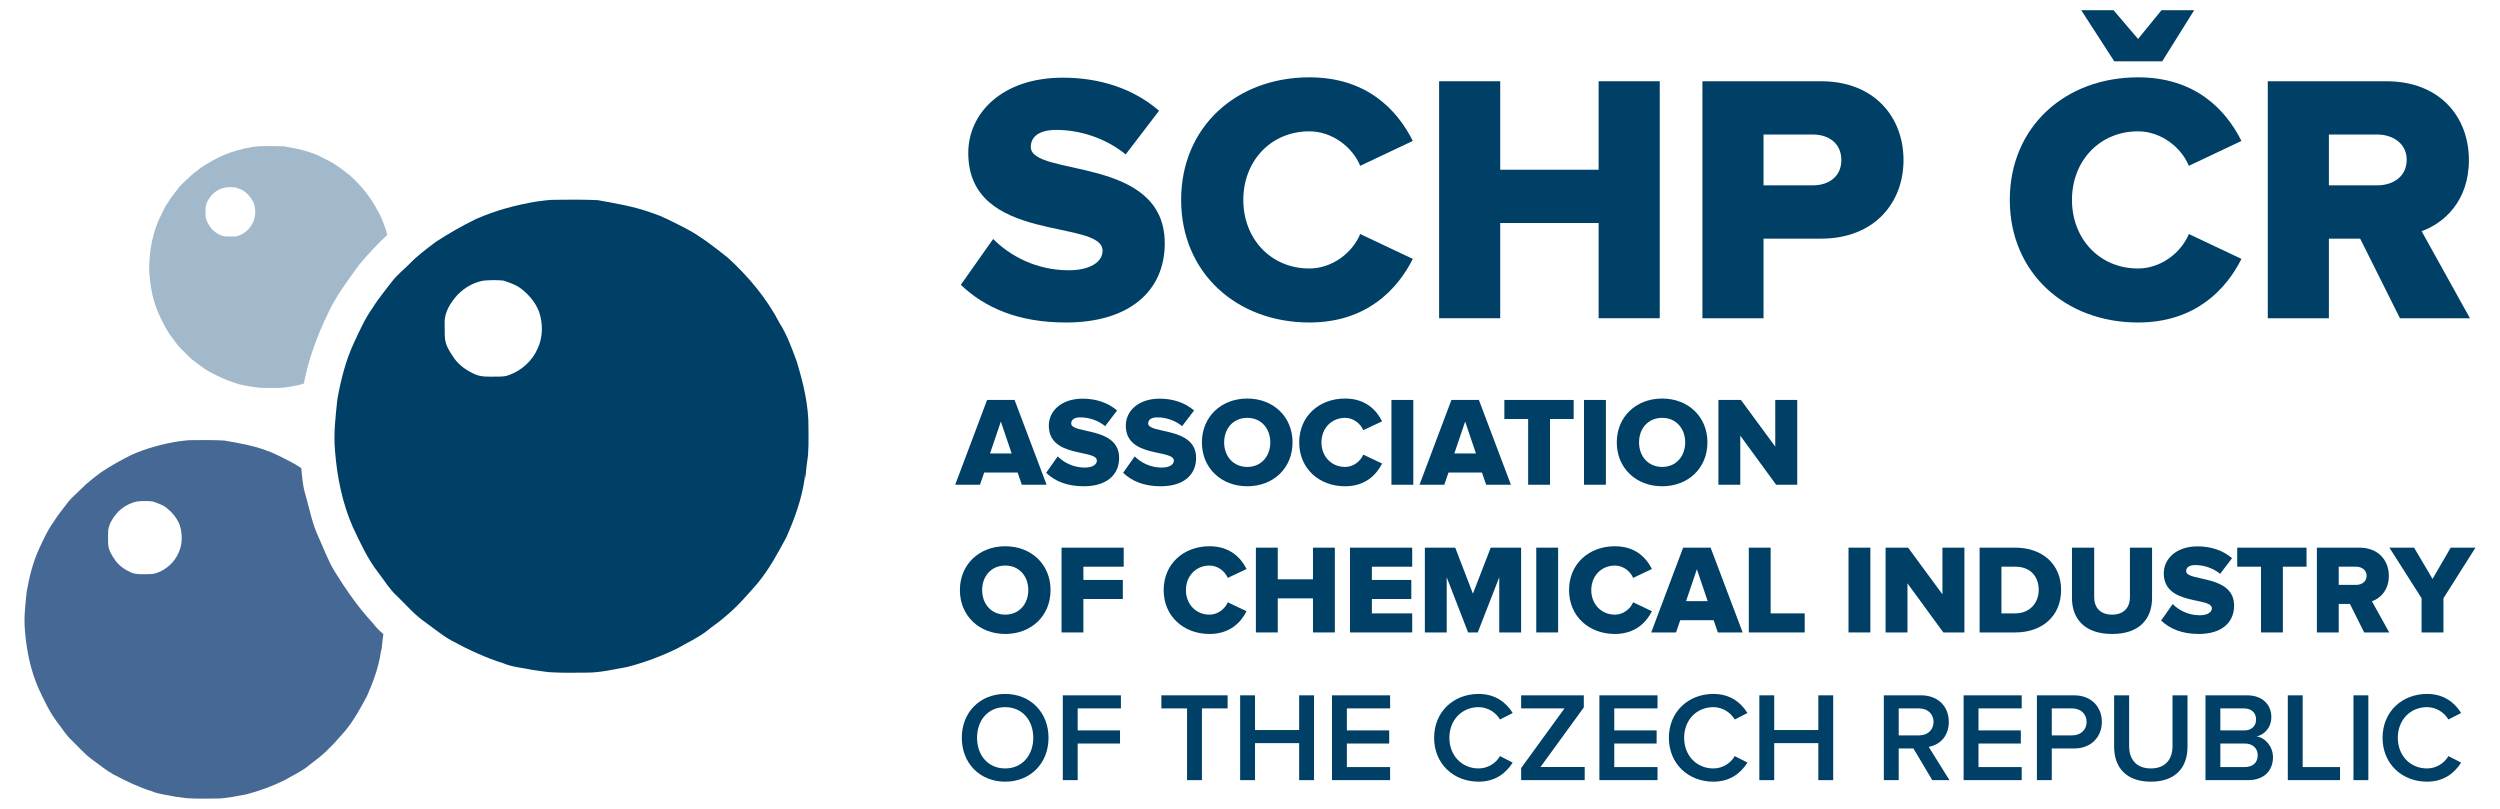 <?xml version="1.0" encoding="utf-8"?>
<!-- Generator: Adobe Illustrator 24.2.3, SVG Export Plug-In . SVG Version: 6.00 Build 0)  -->
<svg version="1.1" id="Vrstva_1" xmlns="http://www.w3.org/2000/svg" xmlns:xlink="http://www.w3.org/1999/xlink" x="0px" y="0px"
	 viewBox="0 0 510 165" enable-background="new 0 0 510 165" xml:space="preserve">
<g>
	<g>
		<path fill="#004067" d="M208.451,98.888l-0.858-2.488h-6.819l-0.858,2.488h-5.058l6.51-17.299h5.604l6.536,17.299H208.451z
			 M204.173,85.997l-2.206,6.51h4.408L204.173,85.997z"/>
		<path fill="#004067" d="M213.415,96.451l2.358-3.346c1.247,1.244,3.164,2.281,5.526,2.281c1.53,0,2.465-0.595,2.465-1.423
			c0-2.362-9.807-0.468-9.807-7.134c0-2.904,2.466-5.5,6.9-5.5c2.777,0,5.188,0.828,7.03,2.413l-2.437,3.19
			c-1.455-1.196-3.346-1.79-5.058-1.79c-1.299,0-1.868,0.517-1.868,1.244c0,2.203,9.778,0.598,9.778,7.03
			c0,3.476-2.57,5.782-7.212,5.782C217.59,99.199,215.153,98.111,213.415,96.451z"/>
		<path fill="#004067" d="M229.119,96.451l2.358-3.346c1.247,1.244,3.164,2.281,5.526,2.281c1.53,0,2.466-0.595,2.466-1.423
			c0-2.362-9.807-0.468-9.807-7.134c0-2.904,2.466-5.5,6.9-5.5c2.777,0,5.188,0.828,7.03,2.413l-2.437,3.19
			c-1.455-1.196-3.346-1.79-5.058-1.79c-1.299,0-1.868,0.517-1.868,1.244c0,2.203,9.778,0.598,9.778,7.03
			c0,3.476-2.57,5.782-7.212,5.782C233.293,99.199,230.857,98.111,229.119,96.451z"/>
		<path fill="#004067" d="M245.189,90.253c0-5.266,3.966-8.951,9.259-8.951c5.292,0,9.232,3.685,9.232,8.951
			c0,5.263-3.94,8.946-9.232,8.946C249.156,99.199,245.189,95.516,245.189,90.253z M259.142,90.253c0-2.826-1.842-5.01-4.694-5.01
			c-2.878,0-4.72,2.183-4.72,5.01c0,2.8,1.842,5.003,4.72,5.003C257.3,95.256,259.142,93.053,259.142,90.253z"/>
		<path fill="#004067" d="M265.038,90.253c0-5.345,4.045-8.951,9.362-8.951c4.175,0,6.407,2.362,7.547,4.643l-3.837,1.816
			c-0.572-1.375-2.05-2.518-3.71-2.518c-2.826,0-4.824,2.183-4.824,5.01c0,2.826,1.997,5.003,4.824,5.003
			c1.66,0,3.138-1.137,3.71-2.514l3.837,1.816c-1.114,2.232-3.372,4.642-7.547,4.642C269.083,99.199,265.038,95.567,265.038,90.253z
			"/>
		<path fill="#004067" d="M283.854,98.888V81.589h4.461v17.299H283.854z"/>
		<path fill="#004067" d="M303.171,98.888l-0.855-2.488h-6.822l-0.858,2.488h-5.058l6.511-17.299h5.604l6.534,17.299H303.171z
			 M298.892,85.997l-2.205,6.51h4.408L298.892,85.997z"/>
		<path fill="#004067" d="M311.742,98.888v-13.41h-4.853v-3.889h14.137v3.889h-4.827v13.41H311.742z"/>
		<path fill="#004067" d="M323.138,98.888V81.589h4.463v17.299H323.138z"/>
		<path fill="#004067" d="M329.823,90.253c0-5.266,3.97-8.951,9.259-8.951c5.296,0,9.233,3.685,9.233,8.951
			c0,5.263-3.937,8.946-9.233,8.946C333.793,99.199,329.823,95.516,329.823,90.253z M343.779,90.253c0-2.826-1.845-5.01-4.697-5.01
			c-2.878,0-4.717,2.183-4.717,5.01c0,2.8,1.839,5.003,4.717,5.003C341.934,95.256,343.779,93.053,343.779,90.253z"/>
		<path fill="#004067" d="M362.335,98.888l-7.316-10.012v10.012h-4.464V81.589h4.594l7.004,9.518v-9.518h4.483v17.299H362.335z"/>
		<path fill="#004067" d="M195.821,120.38c0-5.263,3.966-8.946,9.258-8.946c5.292,0,9.233,3.684,9.233,8.946
			c0,5.266-3.941,8.95-9.233,8.95C199.787,129.33,195.821,125.646,195.821,120.38z M209.773,120.38c0-2.826-1.842-5.007-4.694-5.007
			c-2.878,0-4.72,2.18-4.72,5.007c0,2.801,1.842,5.006,4.72,5.006C207.931,125.386,209.773,123.181,209.773,120.38z"/>
		<path fill="#004067" d="M216.553,129.018v-17.298h12.682v3.888h-8.222v2.7h8.044v3.888h-8.044v6.821H216.553z"/>
		<path fill="#004067" d="M237.39,120.38c0-5.34,4.045-8.946,9.362-8.946c4.174,0,6.406,2.359,7.547,4.642l-3.837,1.816
			c-0.572-1.377-2.05-2.518-3.71-2.518c-2.826,0-4.824,2.18-4.824,5.007s1.997,5.006,4.824,5.006c1.66,0,3.138-1.14,3.71-2.518
			l3.837,1.819c-1.114,2.229-3.372,4.642-7.547,4.642C241.434,129.33,237.39,125.698,237.39,120.38z"/>
		<path fill="#004067" d="M267.848,129.018v-6.951h-7.186v6.951h-4.46v-17.298h4.46v6.459h7.186v-6.459h4.46v17.298H267.848z"/>
		<path fill="#004067" d="M275.404,129.018v-17.298h12.682v3.888h-8.222v2.7h8.043v3.888h-8.043v2.934h8.222v3.888H275.404z"/>
		<path fill="#004067" d="M305.844,129.018v-11.256l-4.382,11.256h-1.972l-4.36-11.256v11.256h-4.46v-17.298h6.199l3.606,9.388
			l3.631-9.388h6.2v17.298H305.844z"/>
		<path fill="#004067" d="M313.398,129.018v-17.298h4.457v17.298H313.398z"/>
		<path fill="#004067" d="M320.084,120.38c0-5.34,4.041-8.946,9.363-8.946c4.17,0,6.406,2.359,7.543,4.642l-3.833,1.816
			c-0.572-1.377-2.053-2.518-3.709-2.518c-2.827,0-4.828,2.18-4.828,5.007s2.001,5.006,4.828,5.006c1.657,0,3.138-1.14,3.709-2.518
			l3.833,1.819c-1.111,2.229-3.372,4.642-7.543,4.642C324.125,129.33,320.084,125.698,320.084,120.38z"/>
		<path fill="#004067" d="M350.439,129.018l-0.857-2.491h-6.816l-0.857,2.491h-5.062l6.51-17.298h5.607l6.537,17.298H350.439z
			 M346.164,116.128l-2.21,6.51h4.412L346.164,116.128z"/>
		<path fill="#004067" d="M356.754,129.018v-17.298h4.457v13.411h6.952v3.888H356.754z"/>
		<path fill="#004067" d="M377.097,129.018v-17.298h4.457v17.298H377.097z"/>
		<path fill="#004067" d="M396.439,129.018l-7.316-10.012v10.012h-4.463v-17.298h4.593l7.004,9.519v-9.519h4.483v17.298H396.439z"/>
		<path fill="#004067" d="M403.839,129.018v-17.298h7.264c5.445,0,9.362,3.268,9.362,8.635c0,5.37-3.917,8.663-9.336,8.663H403.839z
			 M415.898,120.354c0-2.67-1.605-4.747-4.769-4.747h-2.833v9.523h2.807C414.137,125.13,415.898,122.92,415.898,120.354z"/>
		<path fill="#004067" d="M422.681,122.015v-10.295h4.535v10.142c0,2.047,1.221,3.525,3.658,3.525c2.391,0,3.631-1.478,3.631-3.525
			v-10.142h4.516v10.269c0,4.304-2.619,7.342-8.148,7.342C425.299,129.33,422.681,126.267,422.681,122.015z"/>
		<path fill="#004067" d="M440.873,126.578l2.359-3.346c1.247,1.248,3.164,2.284,5.522,2.284c1.534,0,2.469-0.594,2.469-1.426
			c0-2.358-9.811-0.468-9.811-7.134c0-2.904,2.469-5.497,6.9-5.497c2.781,0,5.191,0.829,7.03,2.411l-2.436,3.191
			c-1.456-1.192-3.346-1.787-5.055-1.787c-1.3,0-1.872,0.516-1.872,1.241c0,2.205,9.779,0.597,9.779,7.029
			c0,3.476-2.566,5.786-7.212,5.786C445.045,129.33,442.607,128.241,440.873,126.578z"/>
		<path fill="#004067" d="M461.248,129.018v-13.41h-4.853v-3.888h14.137v3.888h-4.827v13.41H461.248z"/>
		<path fill="#004067" d="M482.292,129.018l-2.904-5.811h-2.287v5.811h-4.457v-17.298h8.661c3.84,0,6.017,2.541,6.017,5.757
			c0,3.008-1.839,4.616-3.45,5.188l3.528,6.354H482.292z M482.786,117.45c0-1.17-0.988-1.843-2.157-1.843h-3.528v3.71h3.528
			C481.799,119.318,482.786,118.668,482.786,117.45z"/>
		<path fill="#004067" d="M494.001,129.018v-6.978l-6.562-10.321h5.035l3.762,6.38l3.709-6.38H505l-6.536,10.321v6.978H494.001z"/>
		<path fill="#004067" d="M196.207,150.507c0-5.158,3.658-8.946,8.846-8.946c5.188,0,8.846,3.788,8.846,8.946
			c0,5.165-3.658,8.953-8.846,8.953C199.865,159.461,196.207,155.673,196.207,150.507z M210.787,150.507
			c0-3.576-2.258-6.25-5.734-6.25c-3.502,0-5.734,2.673-5.734,6.25c0,3.555,2.232,6.253,5.734,6.253
			C208.529,156.761,210.787,154.062,210.787,150.507z"/>
		<path fill="#004067" d="M216.813,159.149v-17.302h11.854v2.67h-8.82v4.49h8.638v2.67h-8.638v7.472H216.813z"/>
		<path fill="#004067" d="M242.158,159.149v-14.632h-5.237v-2.67h13.511v2.67h-5.237v14.632H242.158z"/>
		<path fill="#004067" d="M265.026,159.149v-7.55h-9.002v7.55h-3.034v-17.302h3.034v7.082h9.002v-7.082h3.034v17.302H265.026z"/>
		<path fill="#004067" d="M271.727,159.149v-17.302h11.854v2.67h-8.82v4.49h8.638v2.67h-8.638v4.798h8.82v2.674H271.727z"/>
		<path fill="#004067" d="M292.561,150.507c0-5.315,3.97-8.946,9.08-8.946c3.502,0,5.651,1.816,6.95,3.892l-2.592,1.322
			c-0.83-1.426-2.49-2.517-4.358-2.517c-3.424,0-5.968,2.621-5.968,6.25c0,3.632,2.544,6.253,5.968,6.253
			c1.867,0,3.528-1.062,4.358-2.517l2.592,1.325c-1.325,2.073-3.448,3.892-6.95,3.892
			C296.53,159.461,292.561,155.829,292.561,150.507z"/>
		<path fill="#004067" d="M310.313,159.149v-2.466l8.842-12.166h-8.842v-2.67h12.786v2.462l-8.843,12.166h9.025v2.674H310.313z"/>
		<path fill="#004067" d="M326.276,159.149v-17.302h11.858v2.67h-8.824v4.49h8.642v2.67h-8.642v4.798h8.824v2.674H326.276z"/>
		<path fill="#004067" d="M340.453,150.507c0-5.315,3.97-8.946,9.077-8.946c3.502,0,5.652,1.816,6.952,3.892l-2.593,1.322
			c-0.831-1.426-2.489-2.517-4.359-2.517c-3.424,0-5.965,2.621-5.965,6.25c0,3.632,2.541,6.253,5.965,6.253
			c1.871,0,3.528-1.062,4.359-2.517l2.593,1.325c-1.326,2.073-3.45,3.892-6.952,3.892
			C344.422,159.461,340.453,155.829,340.453,150.507z"/>
		<path fill="#004067" d="M370.937,159.149v-7.55h-8.998v7.55h-3.034v-17.302h3.034v7.082h8.998v-7.082h3.034v17.302H370.937z"/>
		<path fill="#004067" d="M394.184,159.149l-3.84-6.459h-3.008v6.459h-3.034v-17.302h7.594c3.424,0,5.659,2.228,5.659,5.418
			c0,3.09-2.027,4.75-4.099,5.088l4.229,6.796H394.184z M394.445,147.265c0-1.657-1.248-2.748-2.957-2.748h-4.151v5.5h4.151
			C393.196,150.017,394.445,148.929,394.445,147.265z"/>
		<path fill="#004067" d="M400.577,159.149v-17.302h11.851v2.67h-8.816v4.49h8.634v2.67h-8.634v4.798h8.816v2.674H400.577z"/>
		<path fill="#004067" d="M415.528,159.149v-17.302h7.595c3.632,0,5.659,2.488,5.659,5.418c0,2.934-2.054,5.425-5.659,5.425h-4.561
			v6.459H415.528z M425.669,147.265c0-1.657-1.247-2.748-2.956-2.748h-4.152v5.5h4.152
			C424.422,150.017,425.669,148.929,425.669,147.265z"/>
		<path fill="#004067" d="M431.283,152.327v-10.479h3.06v10.375c0,2.749,1.533,4.538,4.437,4.538c2.878,0,4.412-1.79,4.412-4.538
			v-10.375h3.06v10.454c0,4.304-2.469,7.16-7.472,7.16C433.745,159.461,431.283,156.579,431.283,152.327z"/>
		<path fill="#004067" d="M449.917,159.149v-17.302h8.505c3.165,0,4.931,1.968,4.931,4.411c0,2.177-1.403,3.629-3.008,3.967
			c1.839,0.282,3.346,2.128,3.346,4.253c0,2.67-1.793,4.671-5.035,4.671H449.917z M460.241,146.775c0-1.296-0.884-2.258-2.443-2.258
			h-4.848v4.49h4.848C459.357,149.007,460.241,148.071,460.241,146.775z M460.573,154.062c0-1.293-0.903-2.385-2.644-2.385h-4.977
			v4.798h4.977C459.591,156.475,460.573,155.569,460.573,154.062z"/>
		<path fill="#004067" d="M466.713,159.149v-17.302h3.034v14.628h7.621v2.674H466.713z"/>
		<path fill="#004067" d="M480.109,159.149v-17.302h3.034v17.302H480.109z"/>
		<path fill="#004067" d="M486.041,150.507c0-5.315,3.97-8.946,9.077-8.946c3.502,0,5.652,1.816,6.951,3.892l-2.592,1.322
			c-0.832-1.426-2.489-2.517-4.36-2.517c-3.424,0-5.964,2.621-5.964,6.25c0,3.632,2.54,6.253,5.964,6.253
			c1.871,0,3.527-1.062,4.36-2.517l2.592,1.325c-1.325,2.073-3.449,3.892-6.951,3.892
			C490.011,159.461,486.041,155.829,486.041,150.507z"/>
	</g>
	<path fill="#A2B9CB" d="M66.752,64.264c1.68-3.729,4.168-7.004,6.536-10.282c1.806-2.132,3.688-4.192,5.719-6.074
		c-0.112-0.411-0.228-0.82-0.349-1.226c-0.503-1.374-0.994-2.765-1.784-4.009c-1.345-2.573-3.249-4.857-5.409-6.815
		c-1.455-1.169-2.914-2.313-4.59-3.161c-1.075-0.542-2.161-1.14-3.33-1.52c-1.813-0.66-3.729-0.997-5.646-1.332
		c-1.507-0.058-3.011-0.058-4.519-0.03c-0.617-0.013-1.231,0.117-1.872,0.163c-2.176,0.377-4.32,0.949-6.322,1.858
		c-1.446,0.686-2.839,1.475-4.168,2.352c-0.981,0.763-1.975,1.478-2.839,2.371c-0.556,0.572-1.199,1.065-1.69,1.696
		c-0.711,0.923-1.442,1.816-2.079,2.826c-0.802,1.111-1.364,2.384-1.953,3.642c-0.848,1.855-1.374,3.875-1.718,5.909
		c-0.195,1.787-0.432,3.599-0.237,5.412c0.195,2.723,0.75,5.425,1.855,7.931c0.767,1.621,1.521,3.291,2.628,4.726
		c0.65,0.832,1.176,1.722,1.943,2.44c0.971,0.939,1.868,1.975,2.976,2.764c0.922,0.631,1.77,1.361,2.751,1.904
		c1.718,0.907,3.489,1.767,5.386,2.339c0.955,0.409,2.001,0.468,3.011,0.702c0.556,0.075,1.14,0.162,1.709,0.234
		c1.348,0.087,2.664,0.058,3.995,0.058c1.433,0,2.823-0.351,4.214-0.597c0.338-0.091,0.673-0.192,1.008-0.294
		C62.911,73.409,64.613,68.719,66.752,64.264z M51.637,45.309c-0.552,1.303-1.708,2.338-3.047,2.793
		c-0.461,0.176-0.958,0.133-1.455,0.146c-0.659,0-1.374,0.045-2.017-0.221c-0.842-0.381-1.641-0.89-2.18-1.65
		c-0.273-0.397-0.552-0.819-0.747-1.274c-0.367-0.76-0.234-1.637-0.253-2.442c-0.043-1.144,0.643-2.151,1.352-2.97
		c0.73-0.747,1.666-1.26,2.702-1.436c0.682-0.087,1.394-0.104,2.079-0.013c0.672,0.234,1.374,0.455,1.93,0.906
		c0.776,0.644,1.42,1.404,1.786,2.343C52.183,42.72,52.183,44.11,51.637,45.309z"/>
	<path fill="#456895" d="M76.054,127.111c-3.012-3.219-5.513-6.89-7.845-10.636c-1.296-2.15-2.144-4.522-3.171-6.773
		c-1.329-2.793-1.884-5.824-2.719-8.761c-0.564-1.766-0.684-3.611-0.864-5.454c-0.781-0.514-1.583-0.997-2.42-1.424
		c-1.618-0.802-3.216-1.695-4.938-2.251c-2.69-0.981-5.52-1.449-8.378-1.946c-2.242-0.12-4.457-0.103-6.672-0.075
		c-0.942-0.013-1.858,0.175-2.797,0.267c-3.216,0.539-6.403,1.39-9.388,2.719c-2.134,1.039-4.2,2.225-6.166,3.511
		c-1.459,1.111-2.937,2.196-4.214,3.525c-0.812,0.835-1.764,1.583-2.495,2.485c-1.053,1.39-2.157,2.71-3.073,4.201
		c-1.212,1.653-2.047,3.554-2.918,5.412c-1.27,2.751-2.011,5.734-2.544,8.748c-0.28,2.644-0.617,5.34-0.361,8.03
		c0.325,4.009,1.143,8.047,2.768,11.747c1.14,2.413,2.264,4.886,3.895,7.004c0.952,1.202,1.735,2.547,2.891,3.599
		c1.446,1.407,2.761,2.956,4.415,4.1c1.345,0.948,2.605,2.033,4.048,2.82c2.557,1.364,5.191,2.634,7.985,3.498
		c1.436,0.601,2.979,0.685,4.483,1.036c0.835,0.104,1.676,0.234,2.534,0.338c1.972,0.13,3.954,0.088,5.948,0.072
		c2.095,0,4.161-0.494,6.234-0.861c2.677-0.705,5.282-1.666,7.771-2.894c1.521-0.896,3.116-1.598,4.522-2.664
		c0.861-0.747,1.826-1.361,2.703-2.122c1.887-1.536,3.512-3.424,5.113-5.253c1.793-2.151,3.109-4.607,4.441-7.063
		c1.296-2.91,2.398-5.941,2.866-9.102c0.016-0.247,0.036-0.493,0.036-0.744c0.023,0.251,0.075,0.51,0.11,0.744
		c0-0.877,0.14-1.767,0.234-2.677c0.052-0.299,0.089-0.6,0.12-0.9C77.421,128.679,76.675,127.953,76.054,127.111z M36.44,112.746
		c-0.835,1.943-2.537,3.482-4.506,4.152c-0.702,0.266-1.423,0.208-2.157,0.237c-1.01,0-2.06,0.071-3.005-0.335
		c-1.247-0.558-2.417-1.318-3.235-2.462c-0.4-0.585-0.819-1.2-1.108-1.872c-0.536-1.124-0.344-2.414-0.383-3.625
		c-0.052-1.699,0.936-3.19,2.014-4.393c1.082-1.094,2.479-1.871,3.986-2.163c1.036-0.088,2.083-0.117,3.099,0.013
		c0.994,0.338,2.034,0.66,2.882,1.345c1.137,0.922,2.108,2.079,2.634,3.469C37.246,108.926,37.246,110.989,36.44,112.746z"/>
	<path fill="#004067" d="M164.928,87.423c0.075-4.681-1.053-9.262-2.397-13.693c-0.981-2.644-1.933-5.366-3.482-7.796
		c-2.625-5.062-6.351-9.509-10.561-13.355c-2.846-2.271-5.721-4.519-8.972-6.189c-2.131-1.053-4.236-2.222-6.507-2.956
		c-3.58-1.3-7.313-1.93-11.055-2.602c-2.94-0.133-5.883-0.12-8.823-0.075c-1.228-0.014-2.443,0.22-3.648,0.35
		c-4.266,0.705-8.479,1.846-12.413,3.587c-2.8,1.374-5.529,2.924-8.147,4.64c-1.917,1.445-3.879,2.891-5.539,4.649
		c-1.082,1.082-2.339,2.076-3.291,3.29c-1.38,1.832-2.859,3.541-4.057,5.503c-1.595,2.209-2.683,4.71-3.833,7.154
		c-1.692,3.654-2.677,7.576-3.382,11.538c-0.37,3.512-0.812,7.053-0.468,10.59c0.419,5.308,1.491,10.623,3.651,15.522
		c1.507,3.158,2.976,6.439,5.159,9.219c1.241,1.606,2.271,3.376,3.795,4.766c1.907,1.829,3.619,3.889,5.837,5.396
		c1.764,1.26,3.431,2.677,5.344,3.732c3.376,1.816,6.848,3.466,10.512,4.607c1.878,0.806,3.928,0.923,5.926,1.348
		c1.095,0.162,2.229,0.337,3.343,0.468c2.596,0.175,5.205,0.13,7.839,0.1c2.787,0,5.503-0.685,8.222-1.156
		c3.531-0.92,6.991-2.206,10.262-3.817c1.981-1.17,4.116-2.092,5.945-3.525c1.169-0.965,2.423-1.757,3.57-2.777
		c2.518-2.033,4.652-4.493,6.757-6.92c2.372-2.839,4.11-6.101,5.854-9.32c1.725-3.849,3.174-7.855,3.775-12.022
		c0.042-0.325,0.055-0.66,0.055-0.969c0.058,0.308,0.104,0.656,0.14,0.969c0-1.17,0.175-2.343,0.322-3.496
		C165.032,91.942,164.928,89.662,164.928,87.423z M109.699,71.054c-1.088,2.56-3.326,4.58-5.961,5.487
		c-0.89,0.351-1.865,0.276-2.83,0.29c-1.309,0-2.706,0.091-3.944-0.449c-1.654-0.734-3.203-1.741-4.269-3.236
		c-0.542-0.773-1.075-1.595-1.478-2.455c-0.705-1.508-0.432-3.204-0.51-4.802c-0.075-2.254,1.254-4.21,2.667-5.789
		c1.426-1.449,3.239-2.488,5.269-2.855c1.335-0.101,2.725-0.159,4.083,0c1.319,0.454,2.696,0.893,3.775,1.799
		c1.507,1.216,2.787,2.736,3.476,4.578C110.774,66.005,110.774,68.728,109.699,71.054z"/>
	<g>
		<path fill="#004067" d="M196.006,58.104l6.594-9.349c3.479,3.482,8.843,6.38,15.44,6.38c4.275,0,6.884-1.669,6.884-3.989
			c0-6.594-27.399-1.303-27.399-19.933c0-8.115,6.887-15.366,19.281-15.366c7.757,0,14.498,2.319,19.644,6.744l-6.812,8.914
			c-4.061-3.333-9.353-5.003-14.135-5.003c-3.625,0-5.22,1.449-5.22,3.483c0,6.159,27.327,1.663,27.327,19.641
			c0,9.713-7.176,16.164-20.151,16.164C207.675,65.791,200.862,62.744,196.006,58.104z"/>
		<path fill="#004067" d="M240.95,40.783c0-14.931,11.308-25.008,26.167-25.008c11.67,0,17.903,6.595,21.093,12.975l-10.727,5.074
			c-1.594-3.84-5.726-7.03-10.366-7.03c-7.901,0-13.482,6.088-13.482,13.988c0,7.901,5.581,13.989,13.482,13.989
			c4.64,0,8.772-3.19,10.366-7.03l10.727,5.074c-3.119,6.23-9.424,12.974-21.093,12.974C252.258,65.791,240.95,55.643,240.95,40.783
			z"/>
		<path fill="#004067" d="M326.12,64.921V45.494h-20.076v19.427h-12.466V16.575h12.466v18.049h20.076V16.575h12.468v48.346H326.12z"
			/>
		<path fill="#004067" d="M347.294,64.921V16.575h24.208c10.87,0,16.815,7.319,16.815,16.09c0,8.697-5.945,16.019-16.815,16.019
			h-11.74v16.237H347.294z M375.635,32.665c0-3.336-2.469-5.22-5.802-5.22h-10.071v10.366h10.071
			C373.166,37.811,375.635,35.927,375.635,32.665z"/>
		<path fill="#004067" d="M409.998,40.783c0-14.931,11.305-25.008,26.164-25.008c11.669,0,17.906,6.595,21.096,12.975l-10.726,5.074
			c-1.598-3.84-5.73-7.03-10.369-7.03c-7.901,0-13.481,6.088-13.481,13.988c0,7.901,5.58,13.989,13.481,13.989
			c4.639,0,8.771-3.19,10.369-7.03l10.726,5.074c-3.118,6.23-9.427,12.974-21.096,12.974
			C421.303,65.791,409.998,55.643,409.998,40.783z M431.309,12.514l-6.744-10.438h6.594l5.003,5.871l4.788-5.871h6.666
			l-6.523,10.438H431.309z"/>
		<path fill="#004067" d="M489.589,64.921l-8.115-16.237h-6.38v16.237h-12.469V16.575h24.209c10.727,0,16.821,7.101,16.821,16.09
			c0,8.408-5.152,12.9-9.642,14.498l9.856,17.757H489.589z M490.966,32.59c0-3.262-2.754-5.146-6.017-5.146h-9.855v10.366h9.855
			C488.212,37.811,490.966,36.001,490.966,32.59z"/>
	</g>
</g>
</svg>
